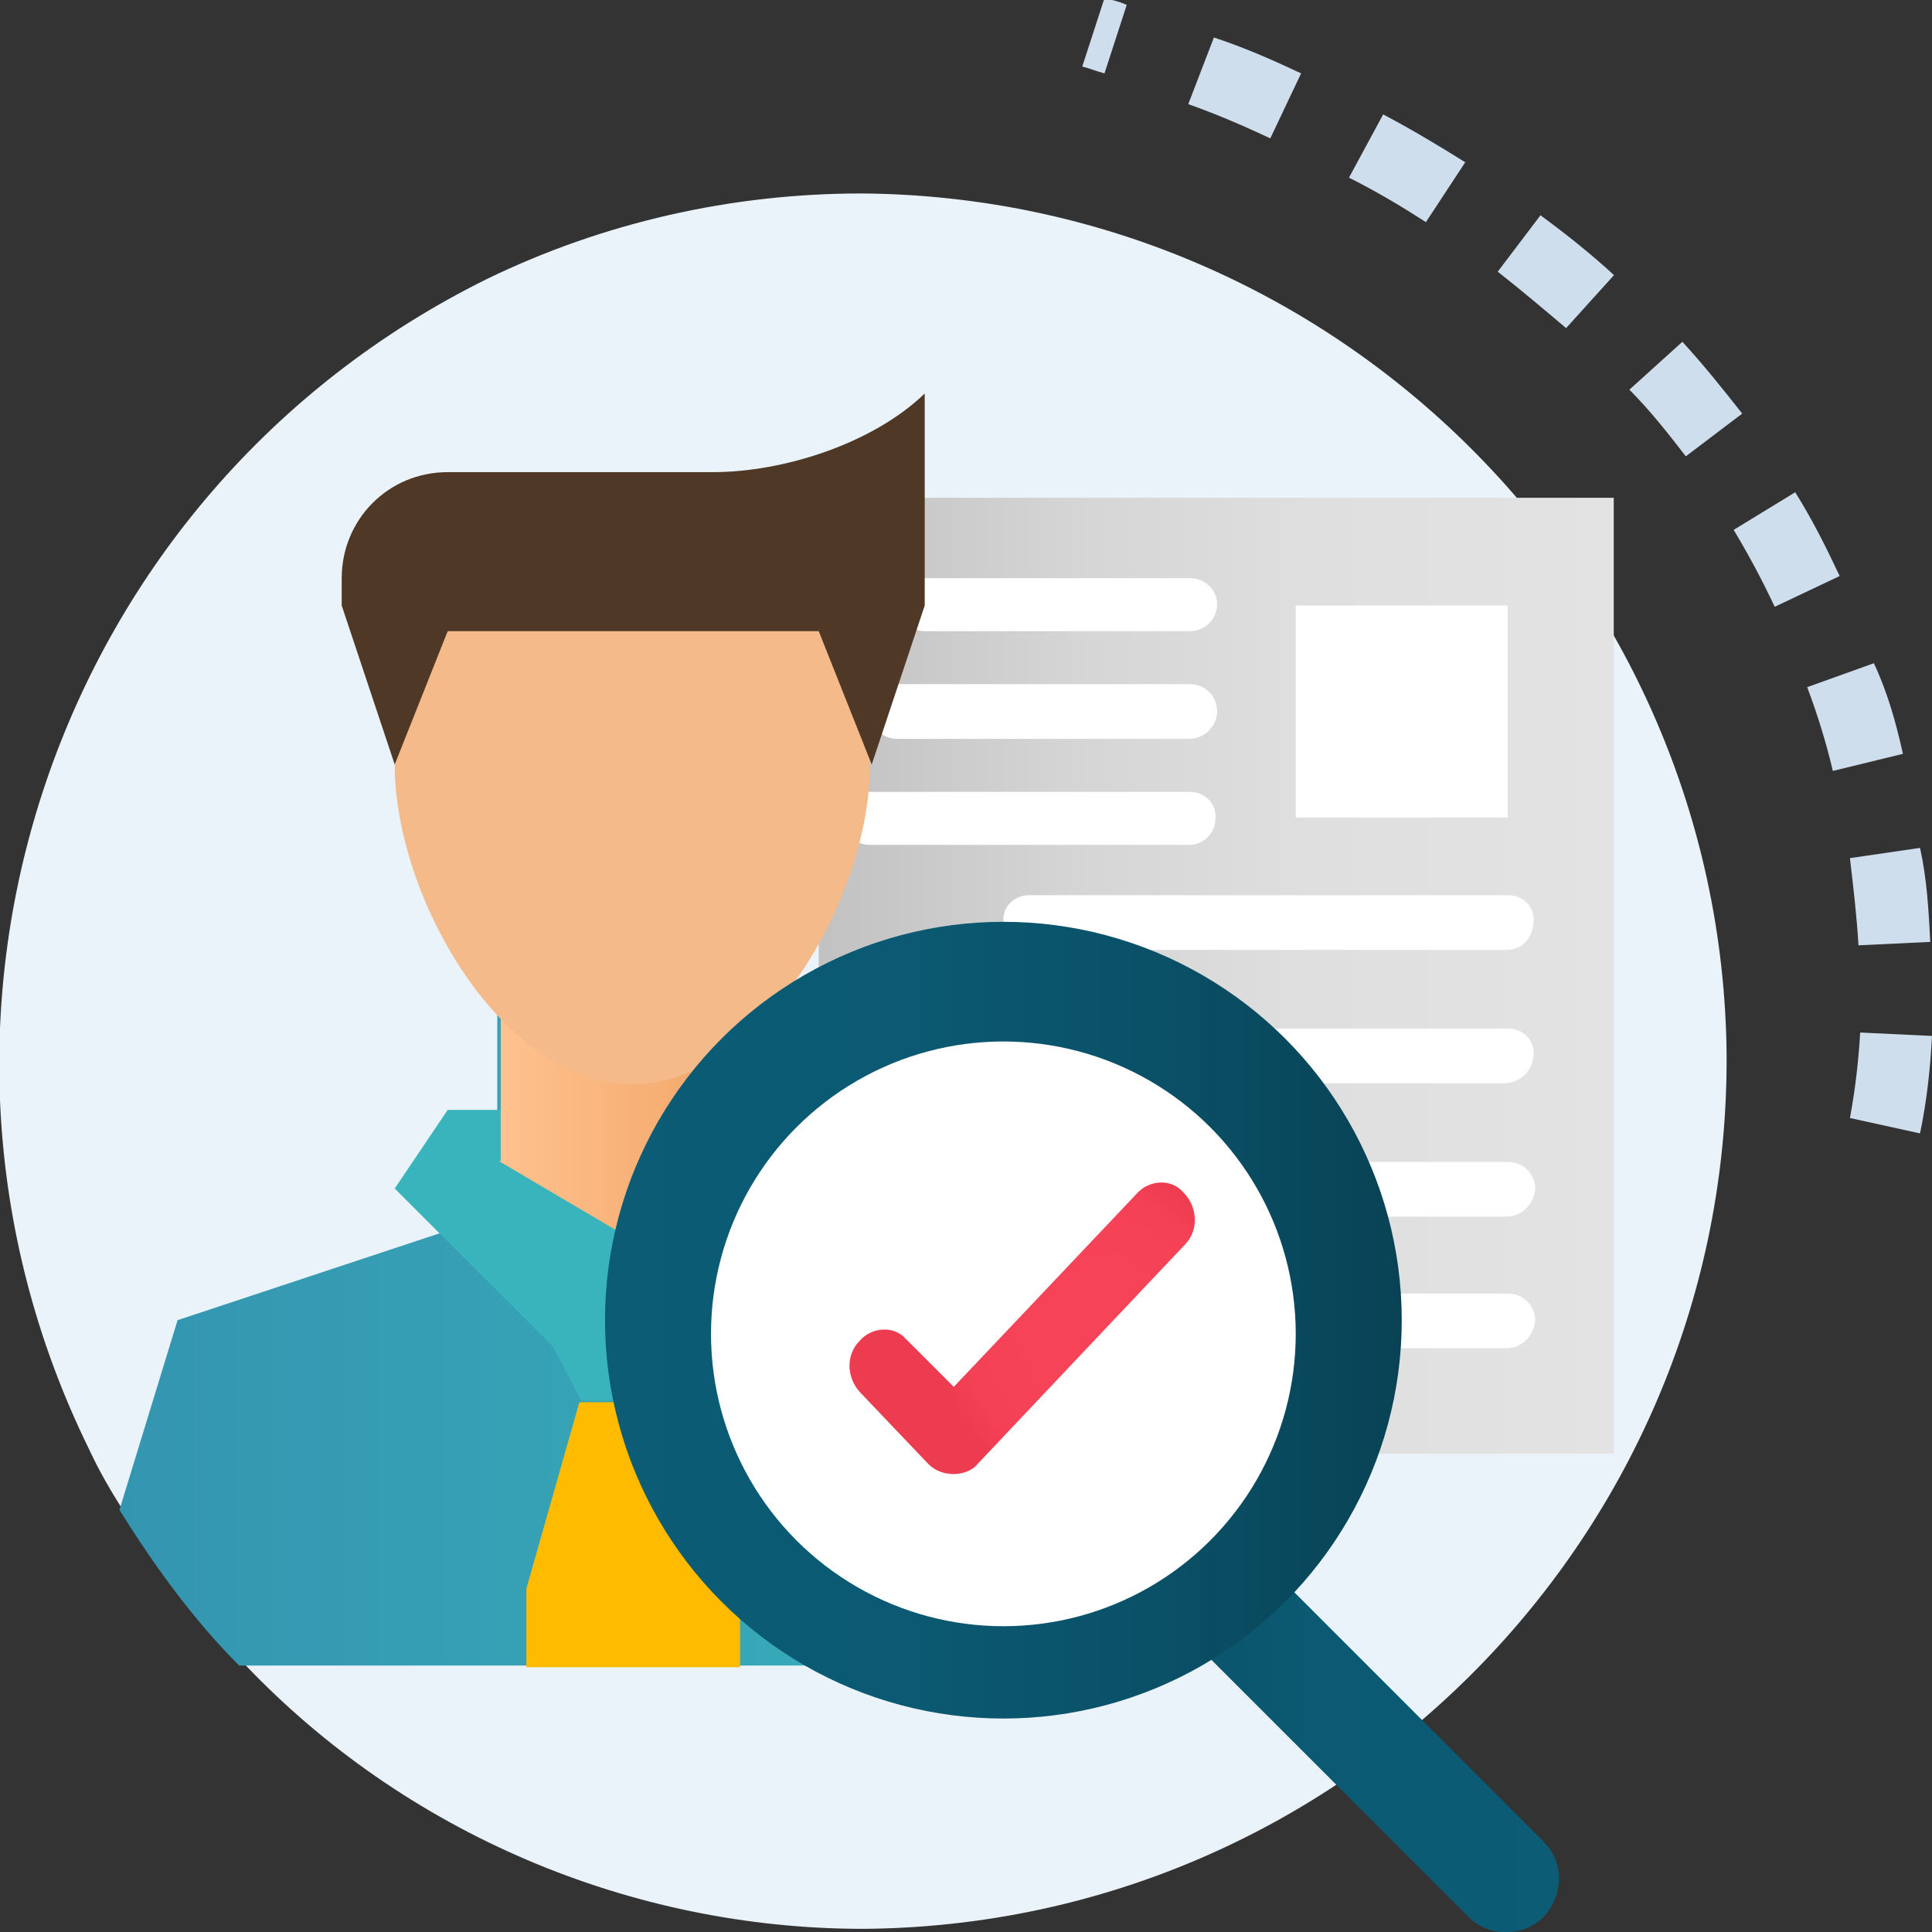 <?xml version="1.0" encoding="utf-8"?>
<!-- Generator: Adobe Illustrator 23.0.1, SVG Export Plug-In . SVG Version: 6.00 Build 0)  -->
<svg version="1.1" id="Layer_1" xmlns="http://www.w3.org/2000/svg" xmlns:xlink="http://www.w3.org/1999/xlink" x="0px" y="0px"
	 viewBox="0 0 113 113" style="enable-background:new 0 0 113 113;" xml:space="preserve">
<rect x="0" y="0" width="113" height="113" fill="#333333" stroke="none"/>
<style type="text/css">
	.st0{fill:#CEDEEC;}
	.st1{fill:#EBF3FA;}
	.st2{fill:url(#Path_5478_1_);}
	.st3{fill:url(#Path_5479_1_);}
	.st4{fill:#FFFFFF;}
	.st5{fill:url(#Path_5483_1_);}
	.st6{fill:#39B4BD;}
	.st7{fill:url(#Path_5485_1_);}
	.st8{fill:#F5BA89;}
	.st9{fill:#FFBB00;}
	.st10{fill:#4F3926;}
	.st11{fill:#D0D2D4;}
	.st12{fill:url(#Ellipse_279_1_);}
	.st13{fill:url(#Path_5495_1_);}
</style>
<g id="Group_1194" transform="translate(-335 -1418.509)">
	<path id="Path_5431" class="st0" d="M447.3,1484.8l-4.1-0.9c0.3-1.6,0.5-3.3,0.6-5l4.2,0.2C447.9,1481,447.7,1482.9,447.3,1484.8z
		 M447.9,1473.6l-4.2,0.2c-0.1-1.7-0.3-3.4-0.5-5.1l4.1-0.6C447.7,1469.9,447.8,1471.7,447.9,1473.6z M446.3,1462.6l-4.1,1
		c-0.4-1.7-0.9-3.3-1.5-4.9l3.9-1.4C445.4,1459,445.9,1460.8,446.3,1462.6L446.3,1462.6z M442.6,1452.2l-3.8,1.8
		c-0.7-1.5-1.5-3-2.4-4.5l3.6-2.2C441,1448.9,441.8,1450.5,442.6,1452.2L442.6,1452.2z M436.9,1442.7l-3.3,2.5
		c-1-1.3-2.1-2.7-3.3-3.9l3.1-2.8C434.6,1439.8,435.8,1441.3,436.9,1442.7L436.9,1442.7z M429.4,1434.6l-2.8,3.1
		c-1.3-1.1-2.6-2.2-4-3.3l2.5-3.3C426.6,1432.2,428.1,1433.4,429.4,1434.6L429.4,1434.6z M420.7,1428l-2.3,3.5
		c-1.4-0.9-2.9-1.8-4.5-2.6l2-3.7C417.6,1426.1,419.1,1427,420.7,1428L420.7,1428z M411.1,1422.8l-1.8,3.8c-1.5-0.7-3.1-1.4-4.8-2
		l1.5-3.9C407.8,1421.3,409.4,1422,411.1,1422.8L411.1,1422.8z M400.9,1418.8l-1.3,4c-0.4-0.1-0.9-0.3-1.3-0.4l1.3-4
		C400,1418.5,400.5,1418.6,400.9,1418.8L400.9,1418.8z"/>
	<g id="Group_989" transform="translate(-2.014 1269.524)">
		<path id="Path_5477" class="st1" d="M387.4,160.3c-7.6,0-15.1,1.7-21.9,5c-25.3,12.5-35.7,43.1-23.3,68.4c0.6,1.3,1.3,2.5,2,3.6
			l3.4-11.1l18.7-6.2v-12.4h15.5v12.4l18.7,6.2l6.2,20.1h-55.4c9.4,9.9,22.6,15.5,36.2,15.5c28.1-0.2,50.7-23.2,50.5-51.2
			C437.7,183,415.2,160.5,387.4,160.3L387.4,160.3z"/>
		
			<linearGradient id="Path_5478_1_" gradientUnits="userSpaceOnUse" x1="-624.149" y1="135.36" x2="-623.122" y2="135.36" gradientTransform="matrix(63.5 0 0 39.492 39974.84 -5118.564)">
			<stop  offset="0" style="stop-color:#3494B0"/>
			<stop  offset="1" style="stop-color:#39B4BD"/>
		</linearGradient>
		<path id="Path_5478" class="st2" d="M400.3,226.2l-18.7-6.2v-12.4h-15.5v12.4l-18.7,6.2l-3.4,11.1c2,3.2,4.3,6.4,7,9.1h55.4
			L400.3,226.2z"/>
		
			<linearGradient id="Path_5479_1_" gradientUnits="userSpaceOnUse" x1="-617.061" y1="133.422" x2="-616.079" y2="133.422" gradientTransform="matrix(47.391 0 0 56.87 29627.979 -7381.648)">
			<stop  offset="0" style="stop-color:#C2C2C2"/>
			<stop  offset="3.700000e-02" style="stop-color:#C4C4C4"/>
			<stop  offset="0.316" style="stop-color:#D5D5D5"/>
			<stop  offset="0.622" style="stop-color:#DFDFDF"/>
			<stop  offset="1" style="stop-color:#E3E3E3"/>
		</linearGradient>
		<path id="Path_5479" class="st3" d="M384.9,178.1h46.5V234h-46.5V178.1z"/>
		<path id="Path_5480" class="st4" d="M406.6,185.9h-15.5c-0.9,0-1.6-0.7-1.5-1.6c0-0.8,0.7-1.5,1.5-1.5h15.5c0.9,0,1.6,0.7,1.6,1.5
			C408.2,185.2,407.5,185.9,406.6,185.9L406.6,185.9z"/>
		<path id="Path_5481" class="st4" d="M406.6,192.2h-17.1c-0.9,0-1.6-0.7-1.6-1.6c0-0.9,0.7-1.6,1.6-1.6h17.1c0.9,0,1.6,0.7,1.6,1.6
			C408.2,191.5,407.4,192.2,406.6,192.2z"/>
		<path id="Path_5482" class="st4" d="M406.6,198.4h-18.7c-0.9,0-1.6-0.7-1.5-1.6c0-0.8,0.7-1.5,1.5-1.5h18.7c0.9,0,1.6,0.7,1.5,1.6
			C408.1,197.7,407.4,198.4,406.6,198.4z"/>
		
			<linearGradient id="Path_5483_1_" gradientUnits="userSpaceOnUse" x1="-611.463" y1="135.36" x2="-610.481" y2="135.36" gradientTransform="matrix(39.447 0 0 39.448 24509.725 -5097.037)">
			<stop  offset="0" style="stop-color:#094254"/>
			<stop  offset="5.100000e-02" style="stop-color:#094558"/>
			<stop  offset="0.325" style="stop-color:#0A5168"/>
			<stop  offset="0.625" style="stop-color:#0B5972"/>
			<stop  offset="1" style="stop-color:#0C5C76"/>
		</linearGradient>
		<path id="Path_5483" class="st5" d="M425.1,262c-0.8,0-1.6-0.3-2.2-0.9l-32.6-32.6c-1.2-1.3-1.2-3.2,0.1-4.4
			c1.2-1.2,3.1-1.2,4.3,0l32.6,32.6c1.2,1.2,1.2,3.1,0,4.4C426.8,261.6,426,262,425.1,262L425.1,262z"/>
		<path id="Path_5484" class="st6" d="M369.4,227.8l-9.3-9.3l3.1-4.6h21.7l3.1,4.6l-9.3,9.3H369.4z"/>
		
			<linearGradient id="Path_5485_1_" gradientUnits="userSpaceOnUse" x1="-561.432" y1="144.904" x2="-560.45" y2="144.904" gradientTransform="matrix(15.8 0 0 15.801 9236.869 -2075.845)">
			<stop  offset="0" style="stop-color:#FFC28F"/>
			<stop  offset="1" style="stop-color:#F0A262"/>
		</linearGradient>
		<path id="Path_5485" class="st7" d="M366.2,216.9l7.8,4.6l7.8-4.6V206h-15.5V216.9z"/>
		<path id="Path_5486" class="st8" d="M387.9,193.7c0,7.8-6.3,18.7-13.9,18.7s-13.9-10.9-13.9-18.7s6.3-13.9,13.9-13.9
			S387.9,186,387.9,193.7z"/>
		<path id="Path_5487" class="st9" d="M370.9,231l-3.1,10.9v4.6h12.5v-4.6L377,231H370.9z"/>
		<path id="Path_5488" class="st10" d="M391.1,184.4l-3.1,9.3l-3.1-7.8h-21.7l-3.1,7.8l-3.1-9.3v-1.6c0-3.4,2.7-6.2,6.2-6.2l0,0
			h15.5c4.2,0,9.4-1.7,12.4-4.6L391.1,184.4z"/>
		<path id="Path_5489" class="st11" d="M391.1,246.5v-10.9c0-0.9,0.7-1.6,1.5-1.6c0.9,0,1.6,0.7,1.6,1.5v0.1v10.9H391.1z"/>
		<g id="Group_988" transform="translate(396.809 203.344)">
			<path id="Path_5490" class="st4" d="M28.3,1.2H0.5c-0.9,0-1.6-0.7-1.6-1.6c-0.1-0.9,0.6-1.6,1.5-1.6h0.1h27.9
				c0.9,0,1.6,0.7,1.5,1.6C29.8,0.6,29.2,1.2,28.3,1.2z"/>
			<path id="Path_5491" class="st4" d="M28.3,9H0.5c-0.9,0-1.6-0.7-1.6-1.6s0.7-1.6,1.5-1.6h0.1h27.9c0.9,0,1.6,0.7,1.5,1.6
				C29.8,8.3,29.2,8.9,28.3,9z"/>
			<path id="Path_5492" class="st4" d="M28.3,16.8H0.5c-0.9,0-1.6-0.8-1.6-1.6c0-0.8,0.7-1.6,1.6-1.6l0,0h27.9
				c0.9,0,1.6,0.7,1.6,1.6C29.9,16.1,29.2,16.8,28.3,16.8L28.3,16.8z"/>
			<path id="Path_5493" class="st4" d="M28.3,24.5H0.5c-0.9,0-1.6-0.7-1.6-1.6c0-0.9,0.7-1.6,1.6-1.6l0,0h27.9
				c0.9,0,1.6,0.7,1.6,1.6C29.9,23.8,29.2,24.5,28.3,24.5L28.3,24.5z"/>
		</g>
		<path id="Path_5494" class="st6" d="M374,221.6l-4.6,6.2l1.6,3.1h6.2l1.6-3.1L374,221.6z"/>
		
			<linearGradient id="Ellipse_279_1_" gradientUnits="userSpaceOnUse" x1="-617.057" y1="134.299" x2="-616.075" y2="134.299" gradientTransform="matrix(47.392 0 0 47.392 29615.986 -6138.448)">
			<stop  offset="0" style="stop-color:#0C5C76"/>
			<stop  offset="0.375" style="stop-color:#0B5972"/>
			<stop  offset="0.675" style="stop-color:#0A5168"/>
			<stop  offset="0.949" style="stop-color:#094558"/>
			<stop  offset="1" style="stop-color:#094254"/>
		</linearGradient>
		<circle id="Ellipse_279" class="st12" cx="395.7" cy="226.2" r="23.3"/>
		<circle id="Ellipse_280" class="st4" cx="395.7" cy="227" r="17.1"/>
		
			<radialGradient id="Path_5495_1_" cx="-568.513" cy="142.645" r="0.524" gradientTransform="matrix(17.37 0 0 18.405 10275.978 -2398.596)" gradientUnits="userSpaceOnUse">
			<stop  offset="0.387" style="stop-color:#F74357"/>
			<stop  offset="0.825" style="stop-color:#F54155"/>
			<stop  offset="0.982" style="stop-color:#EE3C50"/>
			<stop  offset="1" style="stop-color:#ED3B4F"/>
		</radialGradient>
		<path id="Path_5495" class="st13" d="M392.8,235.2c-0.6,0-1.1-0.2-1.5-0.6l-4-4.2c-0.8-0.9-0.8-2.2,0-3c0.7-0.8,2-0.9,2.7-0.1
			l0.1,0.1l2.7,2.7l10.7-11.3c0.7-0.8,2-0.9,2.7-0.1l0.1,0.1c0.8,0.9,0.8,2.2,0,3l-12.1,12.8C393.9,235,393.3,235.2,392.8,235.2
			L392.8,235.2z"/>
		<path id="Path_5496" class="st4" d="M412.8,184.4h12.4v12.4h-12.4V184.4z"/>
	</g>
</g>
</svg>

